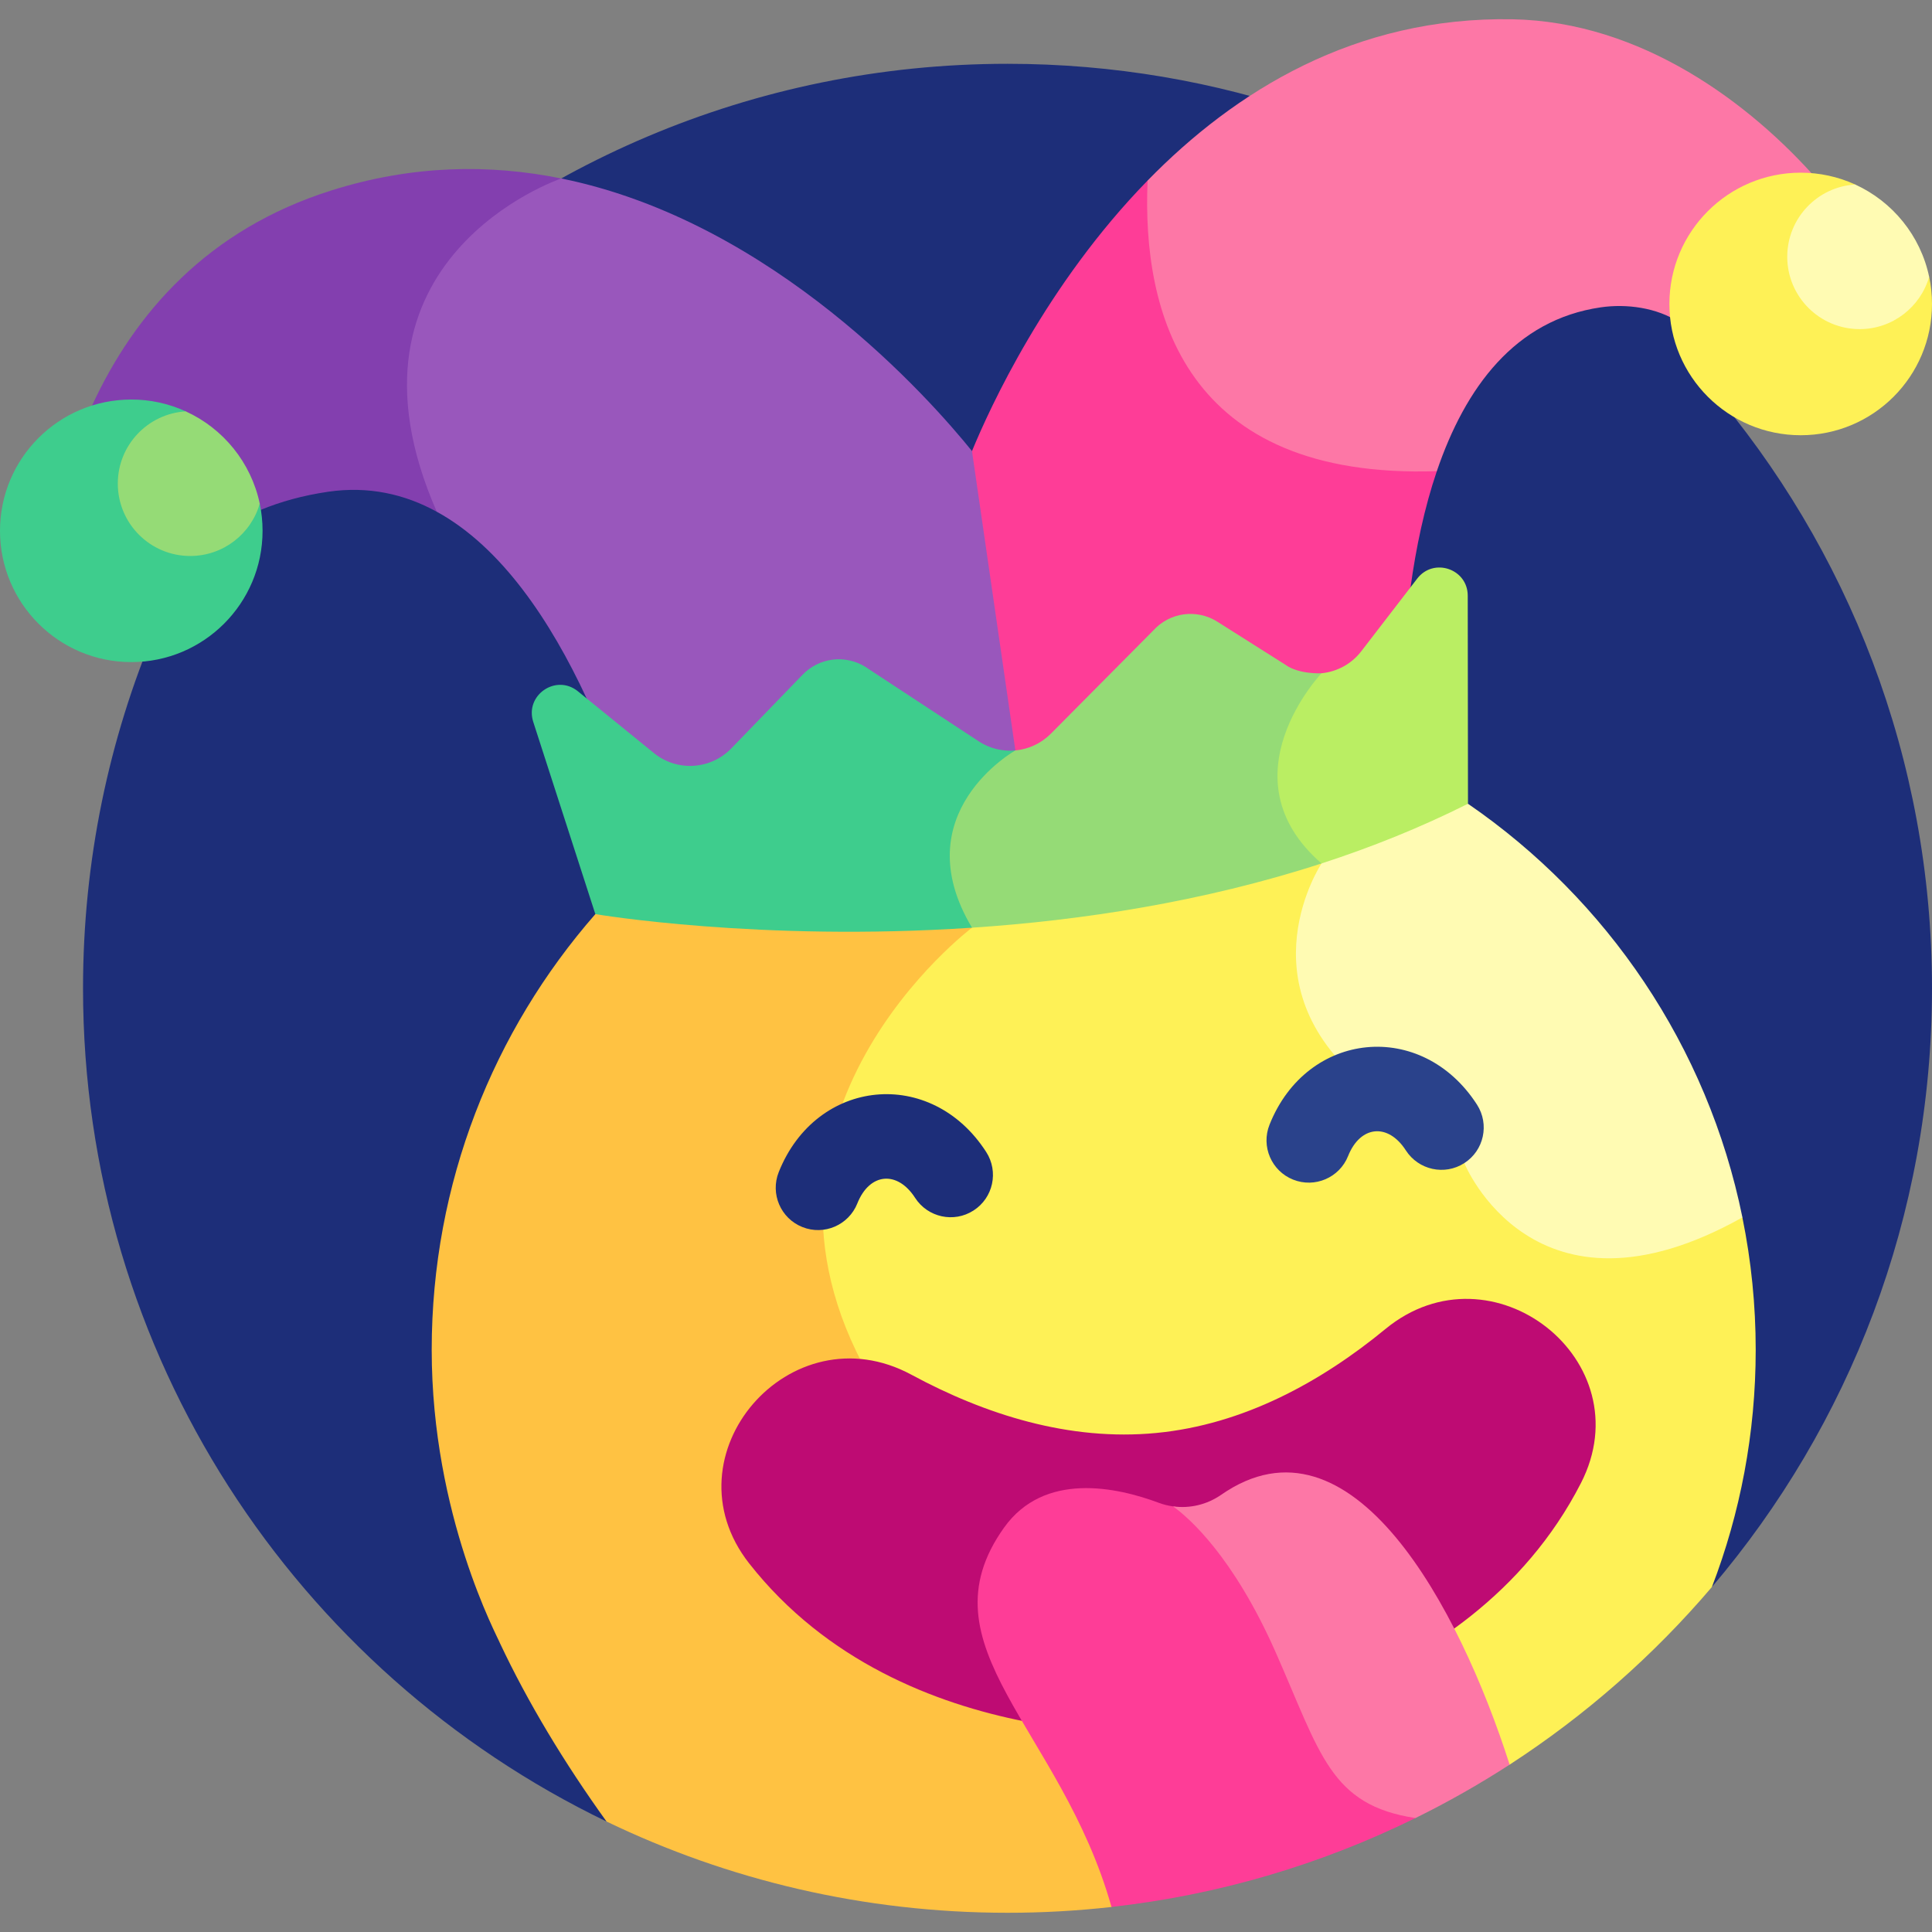 <?xml version="1.0" encoding="UTF-8"?> <svg xmlns="http://www.w3.org/2000/svg" width="40" height="40" viewBox="0 0 40 40" fill="none"><rect x="0" y="0" width="40" height="40" fill="#808080" stroke="none"/><g clip-path="url(#clip0_1912_813)"><path d="M35.383 7.998C35.408 7.861 35.422 7.72 35.422 7.575C35.422 6.269 34.363 5.211 33.057 5.211C32.868 5.211 32.685 5.234 32.509 5.275C29.282 2.796 25.243 1.321 20.86 1.321C10.288 1.321 1.719 9.891 1.719 20.462C1.719 28.058 6.144 34.62 12.556 37.712L25.072 32.571L35.444 32.856C38.285 29.516 40 25.19 40 20.462C40 15.701 38.26 11.347 35.383 7.998Z" fill="#1D2E79"></path><path d="M23.918 38.202L23.012 39.481L23.013 39.482C22.298 39.562 21.579 39.602 20.86 39.602C17.885 39.602 15.068 38.923 12.557 37.712C11.681 36.495 10.927 35.243 10.352 34.022C10.31 33.902 8.938 31.385 8.938 27.947C8.938 24.492 10.217 21.337 12.326 18.926L19.682 17.441L23.184 26.79L23.918 38.202Z" fill="#FFC242"></path><path d="M36.074 25.205C36.258 26.107 36.35 27.026 36.35 27.947C36.35 29.677 36.029 31.332 35.444 32.856C34.233 34.279 32.822 35.518 31.255 36.535L25.748 35.618L23.918 38.202C22.416 35.861 19.954 31.95 17.991 28.482C14.946 23.104 20.124 19.207 20.124 19.207C19.718 18.529 19.618 17.938 19.682 17.44L21.704 17.032L26.584 16.812L31.255 19.602L36.074 25.205Z" fill="#FEF156"></path><path d="M36.075 25.205C35.355 21.663 33.271 18.617 30.393 16.641L26.585 16.812C26.719 17.169 26.962 17.53 27.361 17.877C27.361 17.877 25.71 20.357 28.236 22.441L30.317 24.081C30.317 24.081 31.749 27.628 36.075 25.205Z" fill="#FFFBB3"></path><path d="M28.686 27.514C27.347 28.615 25.743 29.494 23.941 29.668C22.138 29.842 20.396 29.286 18.87 28.462C16.363 27.108 13.751 30.128 15.511 32.369C18.701 36.431 24.539 35.867 24.539 35.867C24.539 35.867 30.378 35.303 32.732 30.705C34.03 28.169 30.887 25.705 28.686 27.514Z" fill="#BE0B73"></path><path d="M16.613 25.405C16.163 25.226 15.944 24.717 16.123 24.267C16.901 22.315 19.281 22.083 20.419 23.852C20.68 24.259 20.563 24.801 20.156 25.062C19.75 25.324 19.208 25.206 18.946 24.8C18.579 24.23 18.003 24.279 17.75 24.916C17.572 25.362 17.065 25.585 16.613 25.405Z" fill="#1D2E79"></path><path d="M30.317 24.081C30.724 23.819 30.841 23.278 30.58 22.871C29.442 21.103 27.062 21.331 26.284 23.286C26.105 23.735 26.324 24.244 26.773 24.423C27.222 24.602 27.732 24.383 27.911 23.934C28.162 23.304 28.736 23.242 29.107 23.818C29.367 24.222 29.908 24.344 30.317 24.081Z" fill="#2A428B"></path><path d="M29.304 37.641C27.329 38.614 25.201 39.237 23.012 39.481C21.97 35.782 19.03 34.086 20.79 31.625C21.619 30.466 23.114 30.786 23.994 31.115C24.09 31.151 24.188 31.174 24.287 31.188L25.312 31.38L29.304 35.435V37.641Z" fill="#FE3D97"></path><path d="M9.043 10.595C8.376 10.229 7.629 10.06 6.795 10.181C6.268 10.258 5.807 10.388 5.399 10.556L2.651 10.529L1.904 8.4C2.795 6.47 4.311 4.748 6.857 3.944C8.543 3.411 10.146 3.396 11.62 3.695L12.637 6.869L9.043 10.595Z" fill="#833FAF"></path><path d="M20.124 9.339C19.28 8.293 16.029 4.59 11.62 3.695C11.617 3.696 6.742 5.345 9.043 10.595C10.383 11.328 11.401 12.858 12.146 14.46L14.513 17.537L22.316 16.132L20.124 9.339Z" fill="#9957BC"></path><path d="M28.066 5.079L23.76 3.738C21.66 5.89 20.491 8.447 20.124 9.339L21.022 15.537L27.007 16.37L29.204 12.158C29.317 11.341 29.489 10.517 29.748 9.755L28.066 5.079Z" fill="#FE3D97"></path><path d="M31.313 0.399C28.053 0.34 25.563 1.89 23.76 3.738C23.642 6.453 24.505 9.928 29.748 9.755C30.336 8.026 31.366 6.62 33.143 6.363C33.67 6.286 34.303 6.367 34.766 6.673L36.794 4.968L37.637 3.733C36.234 2.135 33.983 0.448 31.313 0.399Z" fill="#FD77A6"></path><path d="M20.124 19.207C15.719 19.502 12.326 18.926 12.326 18.926L11.04 14.945C10.862 14.392 11.513 13.946 11.964 14.312L13.538 15.591C14.016 15.98 14.712 15.938 15.141 15.495L16.62 13.966C16.784 13.797 17 13.688 17.234 13.658C17.468 13.628 17.704 13.678 17.906 13.8L20.261 15.347C20.485 15.495 20.754 15.562 21.022 15.537L21.358 17.441L20.124 19.207Z" fill="#3ECD8D"></path><path d="M26.413 34.212C27.342 36.315 27.539 37.371 29.305 37.641C29.976 37.311 30.627 36.941 31.255 36.535C30.218 33.289 27.981 29.073 25.283 30.948C24.989 31.152 24.634 31.236 24.287 31.188C24.606 31.417 25.527 32.209 26.413 34.212Z" fill="#FD77A6"></path><path d="M27.361 13.939C27.361 13.939 26.892 13.967 26.61 13.761L25.203 12.871C24.996 12.74 24.749 12.687 24.507 12.72C24.264 12.753 24.041 12.872 23.877 13.054L21.756 15.191C21.559 15.389 21.299 15.511 21.022 15.537C21.022 15.537 18.705 16.834 20.124 19.207C22.378 19.057 24.896 18.677 27.361 17.877L28.066 16.165L27.361 13.939Z" fill="#95DB76"></path><path d="M30.388 12.334C30.388 11.777 29.682 11.537 29.342 11.979L28.186 13.481C28.087 13.61 27.963 13.717 27.821 13.796C27.679 13.874 27.523 13.923 27.361 13.939L27.361 13.939C27.361 13.939 25.309 16.093 27.361 17.877C28.389 17.543 29.407 17.136 30.393 16.641L30.388 12.334Z" fill="#BAEE63"></path><path d="M38.261 5.541L38.41 3.82C38.056 3.658 37.671 3.575 37.282 3.575C35.781 3.575 34.563 4.792 34.563 6.293C34.563 7.794 35.781 9.011 37.282 9.011C38.783 9.011 40 7.794 40 6.293C40 6.1 39.98 5.912 39.941 5.731L38.261 5.541Z" fill="#FEF156"></path><path d="M39.941 5.731C39.762 4.878 39.183 4.174 38.41 3.82C37.625 3.868 37.003 4.519 37.003 5.316C37.003 6.143 37.674 6.814 38.502 6.814C39.185 6.814 39.761 6.356 39.941 5.731Z" fill="#FFFBB3"></path><path d="M3.697 10.237L3.846 8.517C3.492 8.355 3.108 8.271 2.718 8.272C1.217 8.272 0 9.489 0 10.99C0 12.491 1.217 13.708 2.718 13.708C4.219 13.708 5.436 12.491 5.436 10.99C5.436 10.797 5.416 10.609 5.378 10.427L3.697 10.237Z" fill="#3ECD8D"></path><path d="M5.378 10.427C5.198 9.575 4.62 8.87 3.846 8.517C3.061 8.564 2.439 9.216 2.439 10.012C2.439 10.84 3.11 11.511 3.938 11.511C4.622 11.511 5.198 11.053 5.378 10.427Z" fill="#95DB76"></path></g><defs><clipPath id="clip0_1912_813"><rect width="40" height="40" fill="white"></rect></clipPath></defs></svg> 